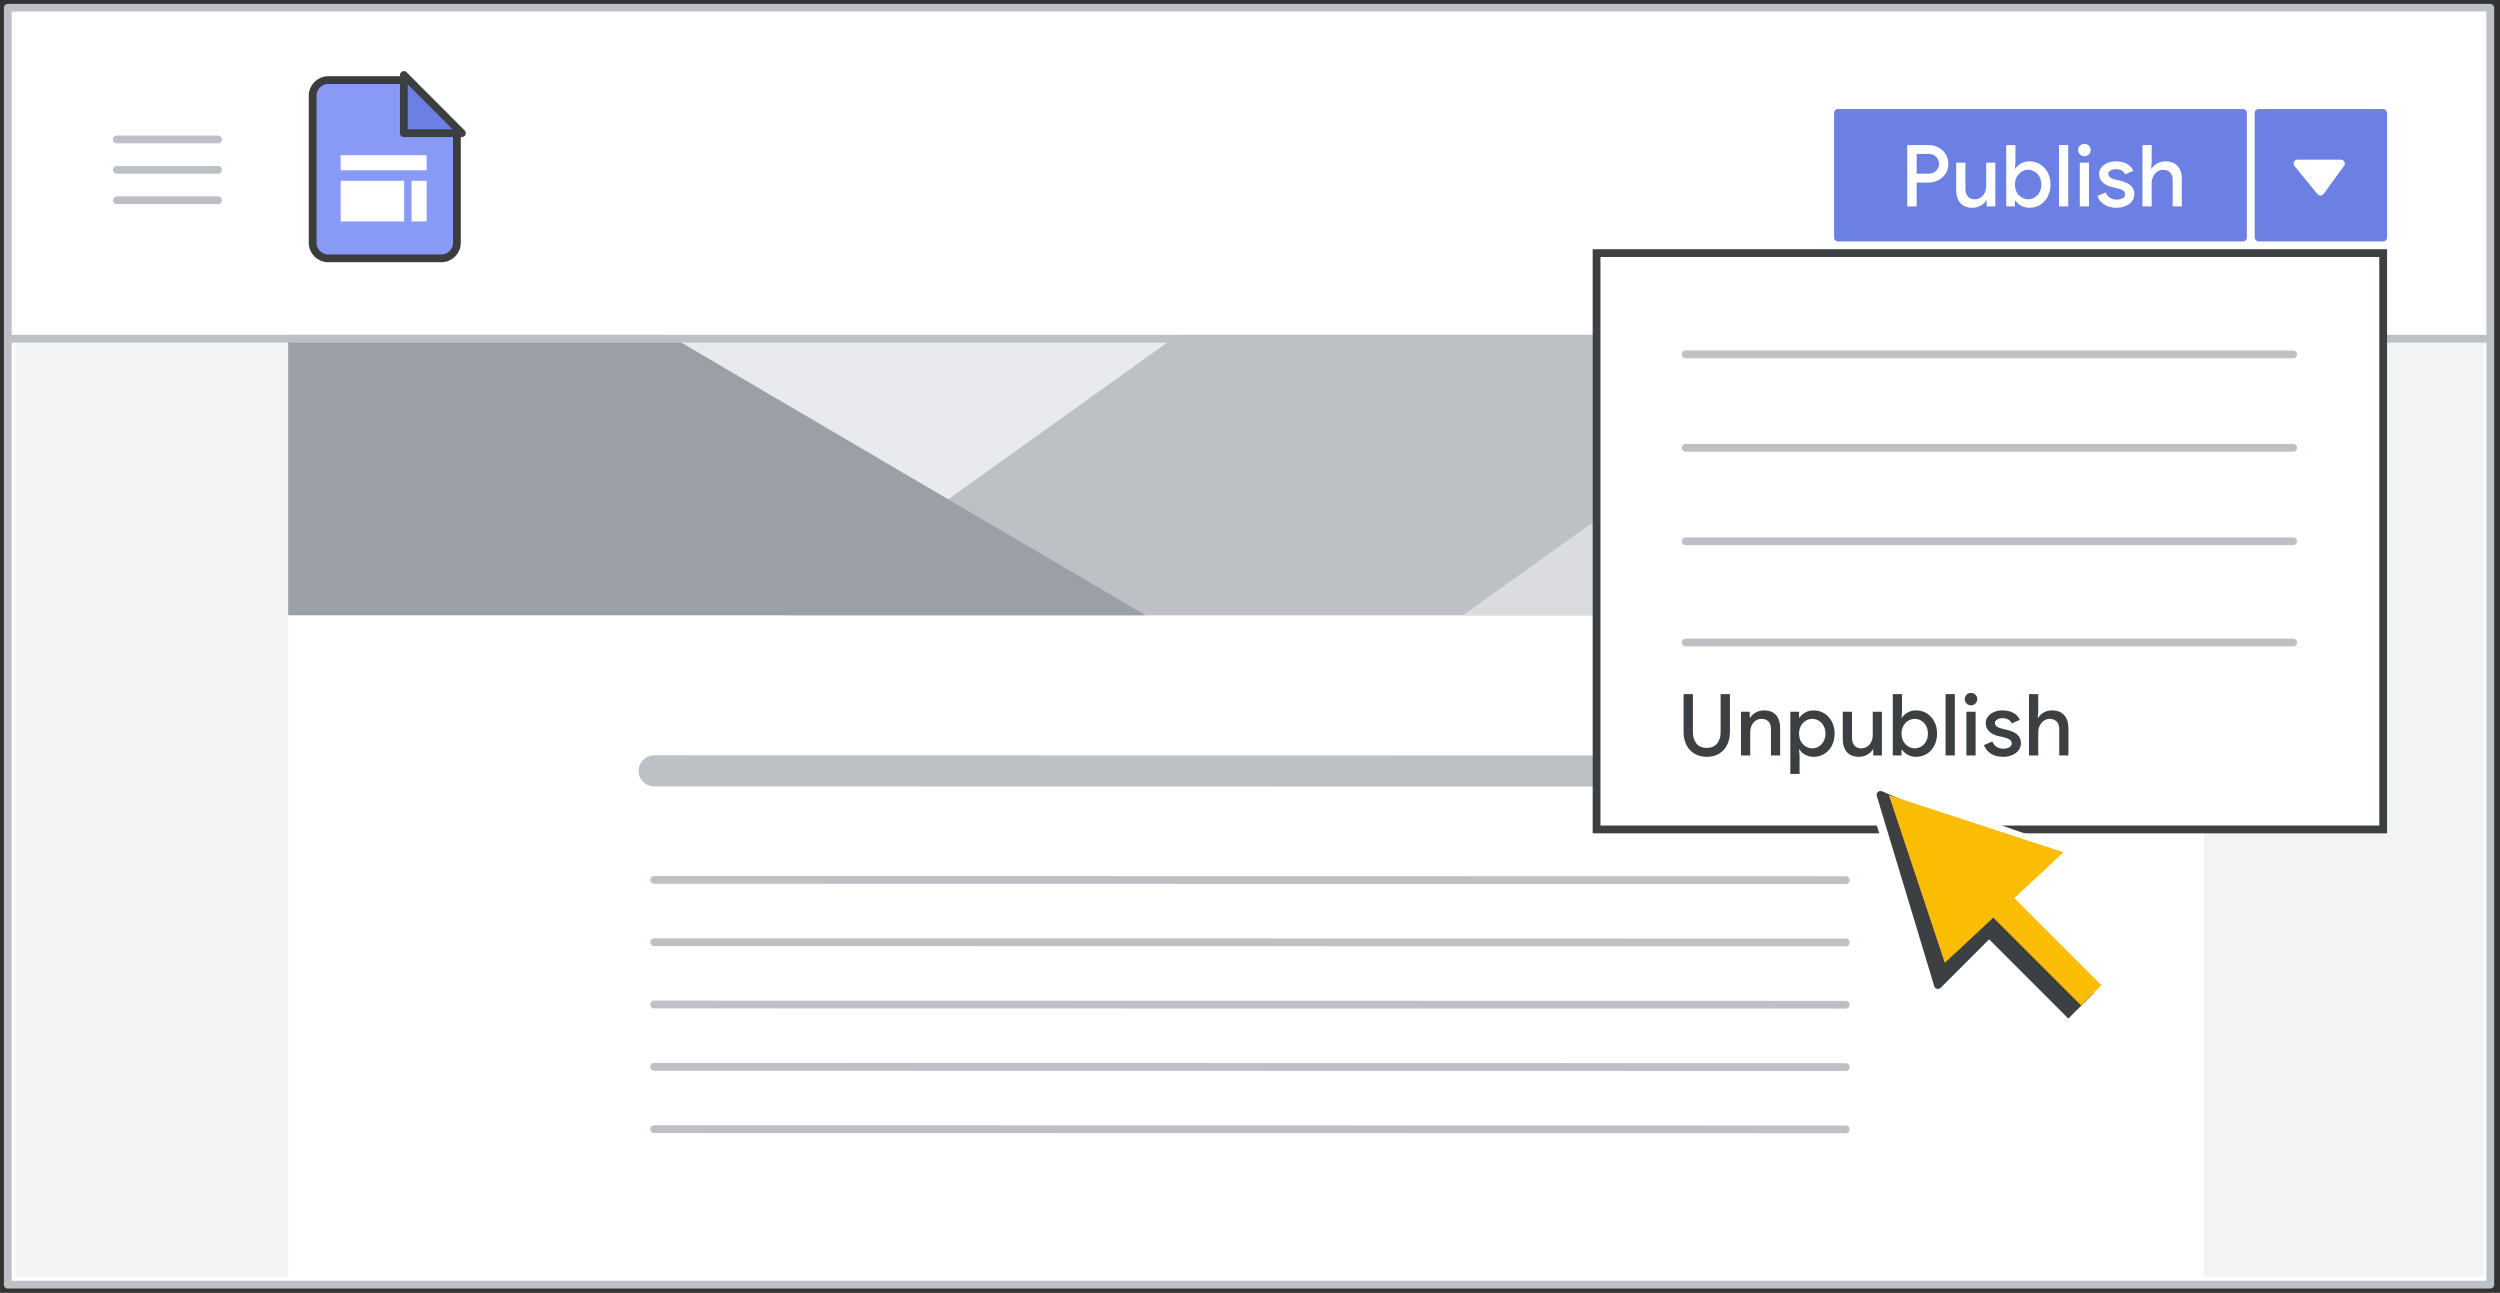 <?xml version="1.0" encoding="UTF-8"?>
<svg width="321px" height="166px" viewBox="0 0 321 166" version="1.1" xmlns="http://www.w3.org/2000/svg" xmlns:xlink="http://www.w3.org/1999/xlink">
    <rect x="0" y="0" width="321" height="166" fill="#333333" stroke="none"/>
    <title>sites-unpublish</title>
    <g id="sites-unpublish" stroke="none" stroke-width="1" fill="none" fill-rule="evenodd">
        <rect id="border-and-background-copy" stroke="#BDC1C6" fill="#FFFFFF" stroke-linejoin="round" x="1" y="1" width="318.75" height="163.95"></rect>
        <rect id="border-and-background-copy-2" fill="#F1F3F4" x="2" y="1.95" width="317" height="162"></rect>
        <rect id="border-and-background-copy-4" fill="#FFFFFF" x="2" y="1.5" width="317" height="42"></rect>
        <g id="center-of-site" transform="translate(37, 43)">
            <rect id="border-and-background-copy-3" fill="#FFFFFF" x="0" y="2" width="246" height="119"></rect>
            <rect id="Rectangle" fill="#E8EAED" x="0.999" y="0" width="245.001" height="36"></rect>
            <polygon id="Path-3" fill="#BDC1C6" points="206.392 0 114.25 0 63.93 36 206.392 36"></polygon>
            <polygon id="Path-2" fill="#DADCE0" points="245.332 0 245.332 18 245.332 36 150.834 36 201.174 0"></polygon>
            <polygon id="Path-4" fill="#9AA0A6" points="48.792 0 0 0 0 36 110.106 36"></polygon>
        </g>
        <g id="Group" transform="translate(84, 97.5)" stroke="#BDC1C6" stroke-linecap="round" stroke-linejoin="round">
            <line x1="0" y1="15.48" x2="153" y2="15.509" id="header-copy-3"></line>
            <line x1="0" y1="1.48" x2="153" y2="1.509" id="header-copy-8" stroke-width="4"></line>
            <line x1="0" y1="23.48" x2="153" y2="23.509" id="header-copy-4"></line>
            <line x1="0" y1="31.48" x2="153" y2="31.509" id="header-copy-5"></line>
            <line x1="0" y1="39.48" x2="153" y2="39.509" id="header-copy-6"></line>
            <line x1="0" y1="47.48" x2="153" y2="47.509" id="header-copy-7"></line>
        </g>
        <line x1="1.5" y1="43.5" x2="319.5" y2="43.5" id="Line-3" stroke="#BDC1C6" stroke-linecap="square"></line>
        <g id="popup" transform="translate(204.5, 32)">
            <rect id="Rectangle-Copy-2" stroke="#3C4043" fill="#FFFFFF" x="0.5" y="0.5" width="101" height="74"></rect>
            <line x1="11.941" y1="13.5" x2="89.941" y2="13.5" id="Line-4-Copy-27" stroke="#BDC1C6" stroke-linecap="round"></line>
            <line x1="11.941" y1="25.5" x2="89.941" y2="25.5" id="Line-4-Copy-28" stroke="#BDC1C6" stroke-linecap="round"></line>
            <line x1="11.941" y1="37.5" x2="89.941" y2="37.5" id="Line-4-Copy-29" stroke="#BDC1C6" stroke-linecap="round"></line>
            <line x1="11.941" y1="50.5" x2="89.941" y2="50.5" id="Line-4-Copy-30" stroke="#BDC1C6" stroke-linecap="round"></line>
            <g id="Text--Copy-7" transform="translate(11.672, 56.97)" fill="#3C4043" fill-rule="nonzero">
                <path d="M2.97,8.206 C2.383,8.206 1.865,8.074 1.413,7.81 C0.963,7.546 0.614,7.172 0.368,6.688 C0.123,6.204 0,5.643 0,5.005 L0,0.154 L1.199,0.154 L1.199,5.071 C1.199,5.665 1.353,6.145 1.661,6.512 C1.969,6.879 2.405,7.062 2.97,7.062 C3.542,7.062 3.982,6.879 4.29,6.512 C4.598,6.145 4.752,5.665 4.752,5.071 L4.752,0.154 L5.951,0.154 L5.951,5.005 C5.951,5.636 5.83,6.193 5.588,6.677 C5.346,7.161 5.001,7.537 4.554,7.804 C4.107,8.072 3.579,8.206 2.97,8.206 Z" id="Path"></path>
                <path d="M7.37,2.42 L8.492,2.42 L8.492,3.19 L8.558,3.19 C8.719,2.911 8.961,2.684 9.284,2.508 C9.607,2.332 9.955,2.244 10.329,2.244 C11.004,2.244 11.517,2.444 11.869,2.844 C12.221,3.243 12.397,3.791 12.397,4.488 L12.397,8.03 L11.22,8.03 L11.22,4.642 C11.22,4.202 11.11,3.874 10.89,3.658 C10.67,3.441 10.369,3.333 9.988,3.333 C9.709,3.333 9.462,3.41 9.245,3.564 C9.029,3.718 8.861,3.923 8.739,4.18 C8.618,4.437 8.558,4.715 8.558,5.016 L8.558,8.03 L7.37,8.03 L7.37,2.42 Z" id="Path"></path>
                <path d="M13.706,2.42 L14.828,2.42 L14.828,3.179 L14.894,3.179 C15.055,2.915 15.296,2.693 15.614,2.514 C15.934,2.334 16.295,2.244 16.698,2.244 C17.204,2.244 17.662,2.372 18.073,2.629 C18.484,2.886 18.806,3.24 19.041,3.691 C19.276,4.141 19.393,4.653 19.393,5.225 C19.393,5.797 19.276,6.31 19.041,6.765 C18.806,7.22 18.484,7.574 18.073,7.827 C17.662,8.079 17.204,8.206 16.698,8.206 C16.295,8.206 15.934,8.116 15.614,7.936 C15.296,7.757 15.055,7.539 14.894,7.282 L14.828,7.282 L14.894,8.063 L14.894,10.406 L13.706,10.406 L13.706,2.42 Z M16.522,7.117 C16.823,7.117 17.103,7.038 17.363,6.88 C17.624,6.723 17.831,6.501 17.985,6.215 C18.139,5.929 18.216,5.599 18.216,5.225 C18.216,4.851 18.139,4.521 17.985,4.235 C17.831,3.949 17.624,3.727 17.363,3.57 C17.103,3.412 16.823,3.333 16.522,3.333 C16.229,3.333 15.952,3.412 15.691,3.57 C15.431,3.727 15.222,3.949 15.065,4.235 C14.907,4.521 14.828,4.851 14.828,5.225 C14.828,5.599 14.907,5.929 15.065,6.215 C15.222,6.501 15.431,6.723 15.691,6.88 C15.952,7.038 16.229,7.117 16.522,7.117 Z" id="Shape"></path>
                <path d="M22.517,8.206 C21.842,8.206 21.327,8.002 20.971,7.596 C20.616,7.189 20.438,6.622 20.438,5.896 L20.438,2.42 L21.626,2.42 L21.626,5.731 C21.626,6.186 21.732,6.53 21.945,6.765 C22.158,7 22.444,7.117 22.803,7.117 C23.096,7.117 23.357,7.04 23.584,6.886 C23.811,6.732 23.985,6.527 24.107,6.27 C24.227,6.013 24.288,5.735 24.288,5.434 L24.288,2.42 L25.465,2.42 L25.465,8.03 L24.354,8.03 L24.354,7.271 L24.288,7.271 C24.127,7.542 23.885,7.766 23.562,7.942 C23.239,8.118 22.891,8.206 22.517,8.206 Z" id="Path"></path>
                <path d="M29.854,8.206 C29.451,8.206 29.09,8.116 28.77,7.936 C28.451,7.757 28.211,7.539 28.05,7.282 L27.984,7.282 L27.984,8.03 L26.862,8.03 L26.862,0.154 L28.05,0.154 L28.05,2.398 L27.984,3.179 L28.05,3.179 C28.211,2.915 28.451,2.693 28.77,2.514 C29.09,2.334 29.451,2.244 29.854,2.244 C30.36,2.244 30.818,2.372 31.229,2.629 C31.64,2.886 31.962,3.24 32.197,3.691 C32.432,4.141 32.549,4.653 32.549,5.225 C32.549,5.797 32.432,6.31 32.197,6.765 C31.962,7.22 31.64,7.574 31.229,7.827 C30.818,8.079 30.36,8.206 29.854,8.206 Z M29.678,7.117 C29.979,7.117 30.259,7.038 30.52,6.88 C30.78,6.723 30.987,6.501 31.141,6.215 C31.295,5.929 31.372,5.599 31.372,5.225 C31.372,4.851 31.295,4.521 31.141,4.235 C30.987,3.949 30.78,3.727 30.52,3.57 C30.259,3.412 29.979,3.333 29.678,3.333 C29.385,3.333 29.108,3.412 28.848,3.57 C28.587,3.727 28.378,3.949 28.221,4.235 C28.063,4.521 27.984,4.851 27.984,5.225 C27.984,5.599 28.063,5.929 28.221,6.215 C28.378,6.501 28.587,6.723 28.848,6.88 C29.108,7.038 29.385,7.117 29.678,7.117 Z" id="Shape"></path>
                <polygon id="Path" points="33.638 0.154 34.826 0.154 34.826 8.03 33.638 8.03"></polygon>
                <path d="M36.905,1.595 C36.685,1.595 36.496,1.516 36.339,1.359 C36.181,1.201 36.102,1.012 36.102,0.792 C36.102,0.572 36.181,0.385 36.339,0.231 C36.496,0.077 36.685,0 36.905,0 C37.125,0 37.314,0.077 37.471,0.231 C37.629,0.385 37.708,0.572 37.708,0.792 C37.708,1.012 37.629,1.201 37.471,1.359 C37.314,1.516 37.125,1.595 36.905,1.595 Z M36.311,2.42 L37.499,2.42 L37.499,8.03 L36.311,8.03 L36.311,2.42 Z" id="Shape"></path>
                <path d="M41.019,8.206 C40.381,8.206 39.855,8.067 39.441,7.788 C39.026,7.509 38.735,7.146 38.566,6.699 L39.633,6.237 C39.765,6.538 39.952,6.767 40.194,6.925 C40.436,7.082 40.711,7.161 41.019,7.161 C41.334,7.161 41.598,7.104 41.811,6.99 C42.024,6.877 42.13,6.706 42.13,6.479 C42.13,6.274 42.04,6.111 41.861,5.989 C41.681,5.869 41.4,5.764 41.019,5.676 L40.348,5.522 C39.901,5.412 39.53,5.218 39.237,4.939 C38.944,4.66 38.797,4.308 38.797,3.883 C38.797,3.56 38.894,3.274 39.089,3.025 C39.283,2.776 39.543,2.583 39.87,2.447 C40.196,2.312 40.553,2.244 40.942,2.244 C41.47,2.244 41.93,2.347 42.322,2.552 C42.715,2.757 42.999,3.058 43.175,3.454 L42.152,3.916 C41.925,3.469 41.525,3.245 40.953,3.245 C40.674,3.245 40.441,3.304 40.255,3.421 C40.068,3.538 39.974,3.685 39.974,3.861 C39.974,4.191 40.26,4.429 40.832,4.576 L41.646,4.774 C42.196,4.913 42.612,5.122 42.895,5.401 C43.177,5.68 43.318,6.024 43.318,6.435 C43.318,6.787 43.217,7.097 43.016,7.364 C42.814,7.632 42.537,7.839 42.185,7.986 C41.833,8.133 41.444,8.206 41.019,8.206 Z" id="Path"></path>
                <path d="M44.352,0.154 L45.54,0.154 L45.54,2.31 L45.474,3.19 L45.54,3.19 C45.701,2.911 45.941,2.684 46.261,2.508 C46.58,2.332 46.93,2.244 47.311,2.244 C47.993,2.244 48.514,2.447 48.873,2.854 C49.232,3.261 49.412,3.806 49.412,4.488 L49.412,8.03 L48.235,8.03 L48.235,4.642 C48.235,4.209 48.12,3.883 47.889,3.663 C47.657,3.443 47.362,3.333 47.003,3.333 C46.732,3.333 46.484,3.412 46.261,3.57 C46.037,3.727 45.861,3.938 45.733,4.202 C45.604,4.466 45.54,4.745 45.54,5.038 L45.54,8.03 L44.352,8.03 L44.352,0.154 Z" id="Path"></path>
            </g>
        </g>
        <g id="UI/menu-dark-grey" transform="translate(15, 17.5)" stroke="#BDC1C6" stroke-linecap="round" stroke-linejoin="round">
            <line x1="1.40946282e-16" y1="0.406" x2="13" y2="0.406" id="Line"></line>
            <line x1="1.40946282e-16" y1="4.306" x2="13" y2="4.306" id="Line"></line>
            <line x1="1.40946282e-16" y1="8.206" x2="13" y2="8.206" id="Line"></line>
        </g>
        <g id="Logos/sites" transform="translate(40.144, 10.288)">
            <g id="Group-2" transform="translate(0, -0)">
                <path d="M11.438,5.674 L14.121,19.077 L6.063,13.642 L11.438,5.674 Z" id="Triangle" stroke="#979797" fill="#D8D8D8" transform="translate(10.11, 12.287) rotate(-34) translate(-10.11, -12.287) "></path>
                <g id="Group">
                    <path d="M2,0 L11.53,0 L11.53,0 L18.524,6.331 L18.524,20.882 C18.524,21.987 17.628,22.882 16.524,22.882 L2,22.882 C0.895,22.882 1.87533573e-15,21.987 0,20.882 L0,2 C-1.3527075e-16,0.895 0.895,2.02906125e-16 2,0 Z" id="Rectangle" stroke="#3C3C3C" fill="#899AF6"></path>
                    <path d="M19.174,0.056 L11.704,7.511 L11.704,0.056 L19.174,0.056 Z" id="Path-5" stroke="#3C4043" fill="#6C7FE3" stroke-linejoin="round" transform="translate(15.084, 3.431) rotate(-90) translate(-15.084, -3.431) "></path>
                </g>
                <rect id="Rectangle" fill="#FFFFFF" x="3.6" y="12.925" width="8.151" height="5.224"></rect>
                <rect id="Rectangle" fill="#FFFFFF" x="3.6" y="9.638" width="11.036" height="1.937"></rect>
                <polygon id="Rectangle" fill="#FFFFFF" transform="translate(13.668, 15.537) rotate(-270) translate(-13.668, -15.537) " points="11.055 14.569 16.28 14.569 16.28 16.506 11.055 16.506"></polygon>
            </g>
        </g>
        <g id="Group" transform="translate(236, 14)">
            <rect id="Rectangle" stroke="#6C7FE3" fill="#6C7FE3" fill-rule="nonzero" stroke-linejoin="round" x="0" y="0.5" width="52" height="16"></rect>
            <rect id="Rectangle" fill="#6C7FE3" x="53.5" y="0" width="17" height="17" rx="0.5"></rect>
            <g id="Icons/arrow-expand-sm-filled-dark" transform="translate(59, 7)" fill="#FFFFFF" stroke="#FFFFFF" stroke-linecap="round" stroke-linejoin="round">
                <polygon id="Path-4" points="0 0 5.571 0 2.95 3.605"></polygon>
            </g>
        </g>
        <g id="Text--Copy-6" transform="translate(244.891, 18.47)" fill="#FFFFFF" fill-rule="nonzero">
            <path d="M0,0.154 L2.706,0.154 C3.175,0.154 3.606,0.257 3.998,0.462 C4.391,0.667 4.702,0.953 4.934,1.32 C5.165,1.687 5.28,2.101 5.28,2.563 C5.28,3.025 5.165,3.439 4.934,3.806 C4.702,4.173 4.391,4.459 3.998,4.664 C3.606,4.869 3.175,4.972 2.706,4.972 L1.21,4.972 L1.21,8.03 L0,8.03 L0,0.154 Z M2.739,3.828 C3.142,3.828 3.467,3.701 3.712,3.449 C3.958,3.196 4.081,2.9 4.081,2.563 C4.081,2.226 3.958,1.931 3.712,1.677 C3.467,1.425 3.142,1.298 2.739,1.298 L1.21,1.298 L1.21,3.828 L2.739,3.828 Z" id="Shape"></path>
            <path d="M8.36,8.206 C7.685,8.206 7.17,8.002 6.814,7.596 C6.459,7.189 6.281,6.622 6.281,5.896 L6.281,2.42 L7.469,2.42 L7.469,5.731 C7.469,6.186 7.575,6.53 7.788,6.765 C8.001,7 8.287,7.117 8.646,7.117 C8.939,7.117 9.2,7.04 9.427,6.886 C9.654,6.732 9.829,6.527 9.95,6.27 C10.07,6.013 10.131,5.735 10.131,5.434 L10.131,2.42 L11.308,2.42 L11.308,8.03 L10.197,8.03 L10.197,7.271 L10.131,7.271 C9.97,7.542 9.728,7.766 9.405,7.942 C9.082,8.118 8.734,8.206 8.36,8.206 Z" id="Path"></path>
            <path d="M15.697,8.206 C15.294,8.206 14.932,8.116 14.614,7.936 C14.294,7.757 14.054,7.539 13.893,7.282 L13.827,7.282 L13.827,8.03 L12.705,8.03 L12.705,0.154 L13.893,0.154 L13.893,2.398 L13.827,3.179 L13.893,3.179 C14.054,2.915 14.294,2.693 14.614,2.514 C14.932,2.334 15.294,2.244 15.697,2.244 C16.203,2.244 16.661,2.372 17.072,2.629 C17.483,2.886 17.805,3.24 18.04,3.691 C18.275,4.141 18.392,4.653 18.392,5.225 C18.392,5.797 18.275,6.31 18.04,6.765 C17.805,7.22 17.483,7.574 17.072,7.827 C16.661,8.079 16.203,8.206 15.697,8.206 Z M15.521,7.117 C15.822,7.117 16.102,7.038 16.363,6.88 C16.623,6.723 16.83,6.501 16.984,6.215 C17.138,5.929 17.215,5.599 17.215,5.225 C17.215,4.851 17.138,4.521 16.984,4.235 C16.83,3.949 16.623,3.727 16.363,3.57 C16.102,3.412 15.822,3.333 15.521,3.333 C15.228,3.333 14.951,3.412 14.691,3.57 C14.43,3.727 14.221,3.949 14.063,4.235 C13.906,4.521 13.827,4.851 13.827,5.225 C13.827,5.599 13.906,5.929 14.063,6.215 C14.221,6.501 14.43,6.723 14.691,6.88 C14.951,7.038 15.228,7.117 15.521,7.117 Z" id="Shape"></path>
            <polygon id="Path" points="19.481 0.154 20.669 0.154 20.669 8.03 19.481 8.03"></polygon>
            <path d="M22.748,1.595 C22.528,1.595 22.339,1.516 22.181,1.359 C22.024,1.201 21.945,1.012 21.945,0.792 C21.945,0.572 22.024,0.385 22.181,0.231 C22.339,0.077 22.528,0 22.748,0 C22.968,0 23.157,0.077 23.314,0.231 C23.472,0.385 23.551,0.572 23.551,0.792 C23.551,1.012 23.472,1.201 23.314,1.359 C23.157,1.516 22.968,1.595 22.748,1.595 Z M22.154,2.42 L23.342,2.42 L23.342,8.03 L22.154,8.03 L22.154,2.42 Z" id="Shape"></path>
            <path d="M26.862,8.206 C26.224,8.206 25.698,8.067 25.284,7.788 C24.869,7.509 24.578,7.146 24.409,6.699 L25.476,6.237 C25.608,6.538 25.795,6.767 26.037,6.925 C26.279,7.082 26.554,7.161 26.862,7.161 C27.177,7.161 27.441,7.104 27.654,6.99 C27.867,6.877 27.973,6.706 27.973,6.479 C27.973,6.274 27.883,6.111 27.703,5.989 C27.524,5.869 27.243,5.764 26.862,5.676 L26.191,5.522 C25.744,5.412 25.373,5.218 25.08,4.939 C24.787,4.66 24.64,4.308 24.64,3.883 C24.64,3.56 24.737,3.274 24.931,3.025 C25.126,2.776 25.386,2.583 25.712,2.447 C26.039,2.312 26.396,2.244 26.785,2.244 C27.313,2.244 27.773,2.347 28.166,2.552 C28.558,2.757 28.842,3.058 29.018,3.454 L27.995,3.916 C27.768,3.469 27.368,3.245 26.796,3.245 C26.517,3.245 26.285,3.304 26.098,3.421 C25.91,3.538 25.817,3.685 25.817,3.861 C25.817,4.191 26.103,4.429 26.675,4.576 L27.489,4.774 C28.039,4.913 28.455,5.122 28.738,5.401 C29.02,5.68 29.161,6.024 29.161,6.435 C29.161,6.787 29.06,7.097 28.858,7.364 C28.657,7.632 28.38,7.839 28.028,7.986 C27.676,8.133 27.287,8.206 26.862,8.206 Z" id="Path"></path>
            <path d="M30.195,0.154 L31.383,0.154 L31.383,2.31 L31.317,3.19 L31.383,3.19 C31.544,2.911 31.785,2.684 32.103,2.508 C32.422,2.332 32.773,2.244 33.154,2.244 C33.836,2.244 34.357,2.447 34.716,2.854 C35.075,3.261 35.255,3.806 35.255,4.488 L35.255,8.03 L34.078,8.03 L34.078,4.642 C34.078,4.209 33.962,3.883 33.731,3.663 C33.501,3.443 33.205,3.333 32.846,3.333 C32.575,3.333 32.327,3.412 32.103,3.57 C31.88,3.727 31.704,3.938 31.576,4.202 C31.447,4.466 31.383,4.745 31.383,5.038 L31.383,8.03 L30.195,8.03 L30.195,0.154 Z" id="Path"></path>
        </g>
        <g id="UI/arrow" transform="translate(229.439, 90.5)" fill-rule="nonzero">
            <g id="Group-5" fill="#FFFFFF" transform="translate(0.5, 0.5)">
                <g id="Group" transform="translate(24, 24) rotate(-45) translate(-24, -24) translate(10.504, 3.555)">
                    <g id="Group-3" transform="translate(-0, 0)">
                        <polygon id="Triangle" stroke="#FFFFFF" stroke-linejoin="round" points="13.773 0 22.707 23.402 17.123 18.331 13.401 26.912 0 26.912"></polygon>
                        <polygon id="Triangle" points="14.335 0.544 26.993 26.368 3.445 25.483"></polygon>
                    </g>
                    <g id="Group-2" transform="translate(8.325, 24.996)">
                        <polygon id="Rectangle" points="0.595 0.098 9.585 0 10.092 15.894 1.04941696e-13 15.894"></polygon>
                    </g>
                </g>
            </g>
            <g id="Group-5-2" transform="translate(3.231, 3.231)">
                <g id="Group-5" transform="translate(0.269, 0.269)">
                    <g id="Group" transform="translate(21.5, 21.5) rotate(-45) translate(-21.5, -21.5) translate(9.774, 2.82)">
                        <polygon id="Triangle" stroke="#3C4043" fill="#3C4043" stroke-linejoin="round" points="12.052 0 19.869 19.543 14.983 15.309 11.726 22.475 0 22.475"></polygon>
                        <g id="Group-2" transform="translate(8.794, 20.118)">
                            <polygon id="Rectangle" fill="#3C4043" points="2.26819014e-11 1.743 4.104 1.657 4.606 17.241 -1.4401329e-12 17.241"></polygon>
                            <rect id="Rectangle" fill="#FBBC04" x="2.346" y="1.04736938e-13" width="3.685" height="17.215"></rect>
                        </g>
                        <polygon id="Triangle" fill="#FBBC04" points="12.79 0.783 23.452 21.823 2.639 21.085"></polygon>
                    </g>
                </g>
            </g>
        </g>
    </g>
</svg>